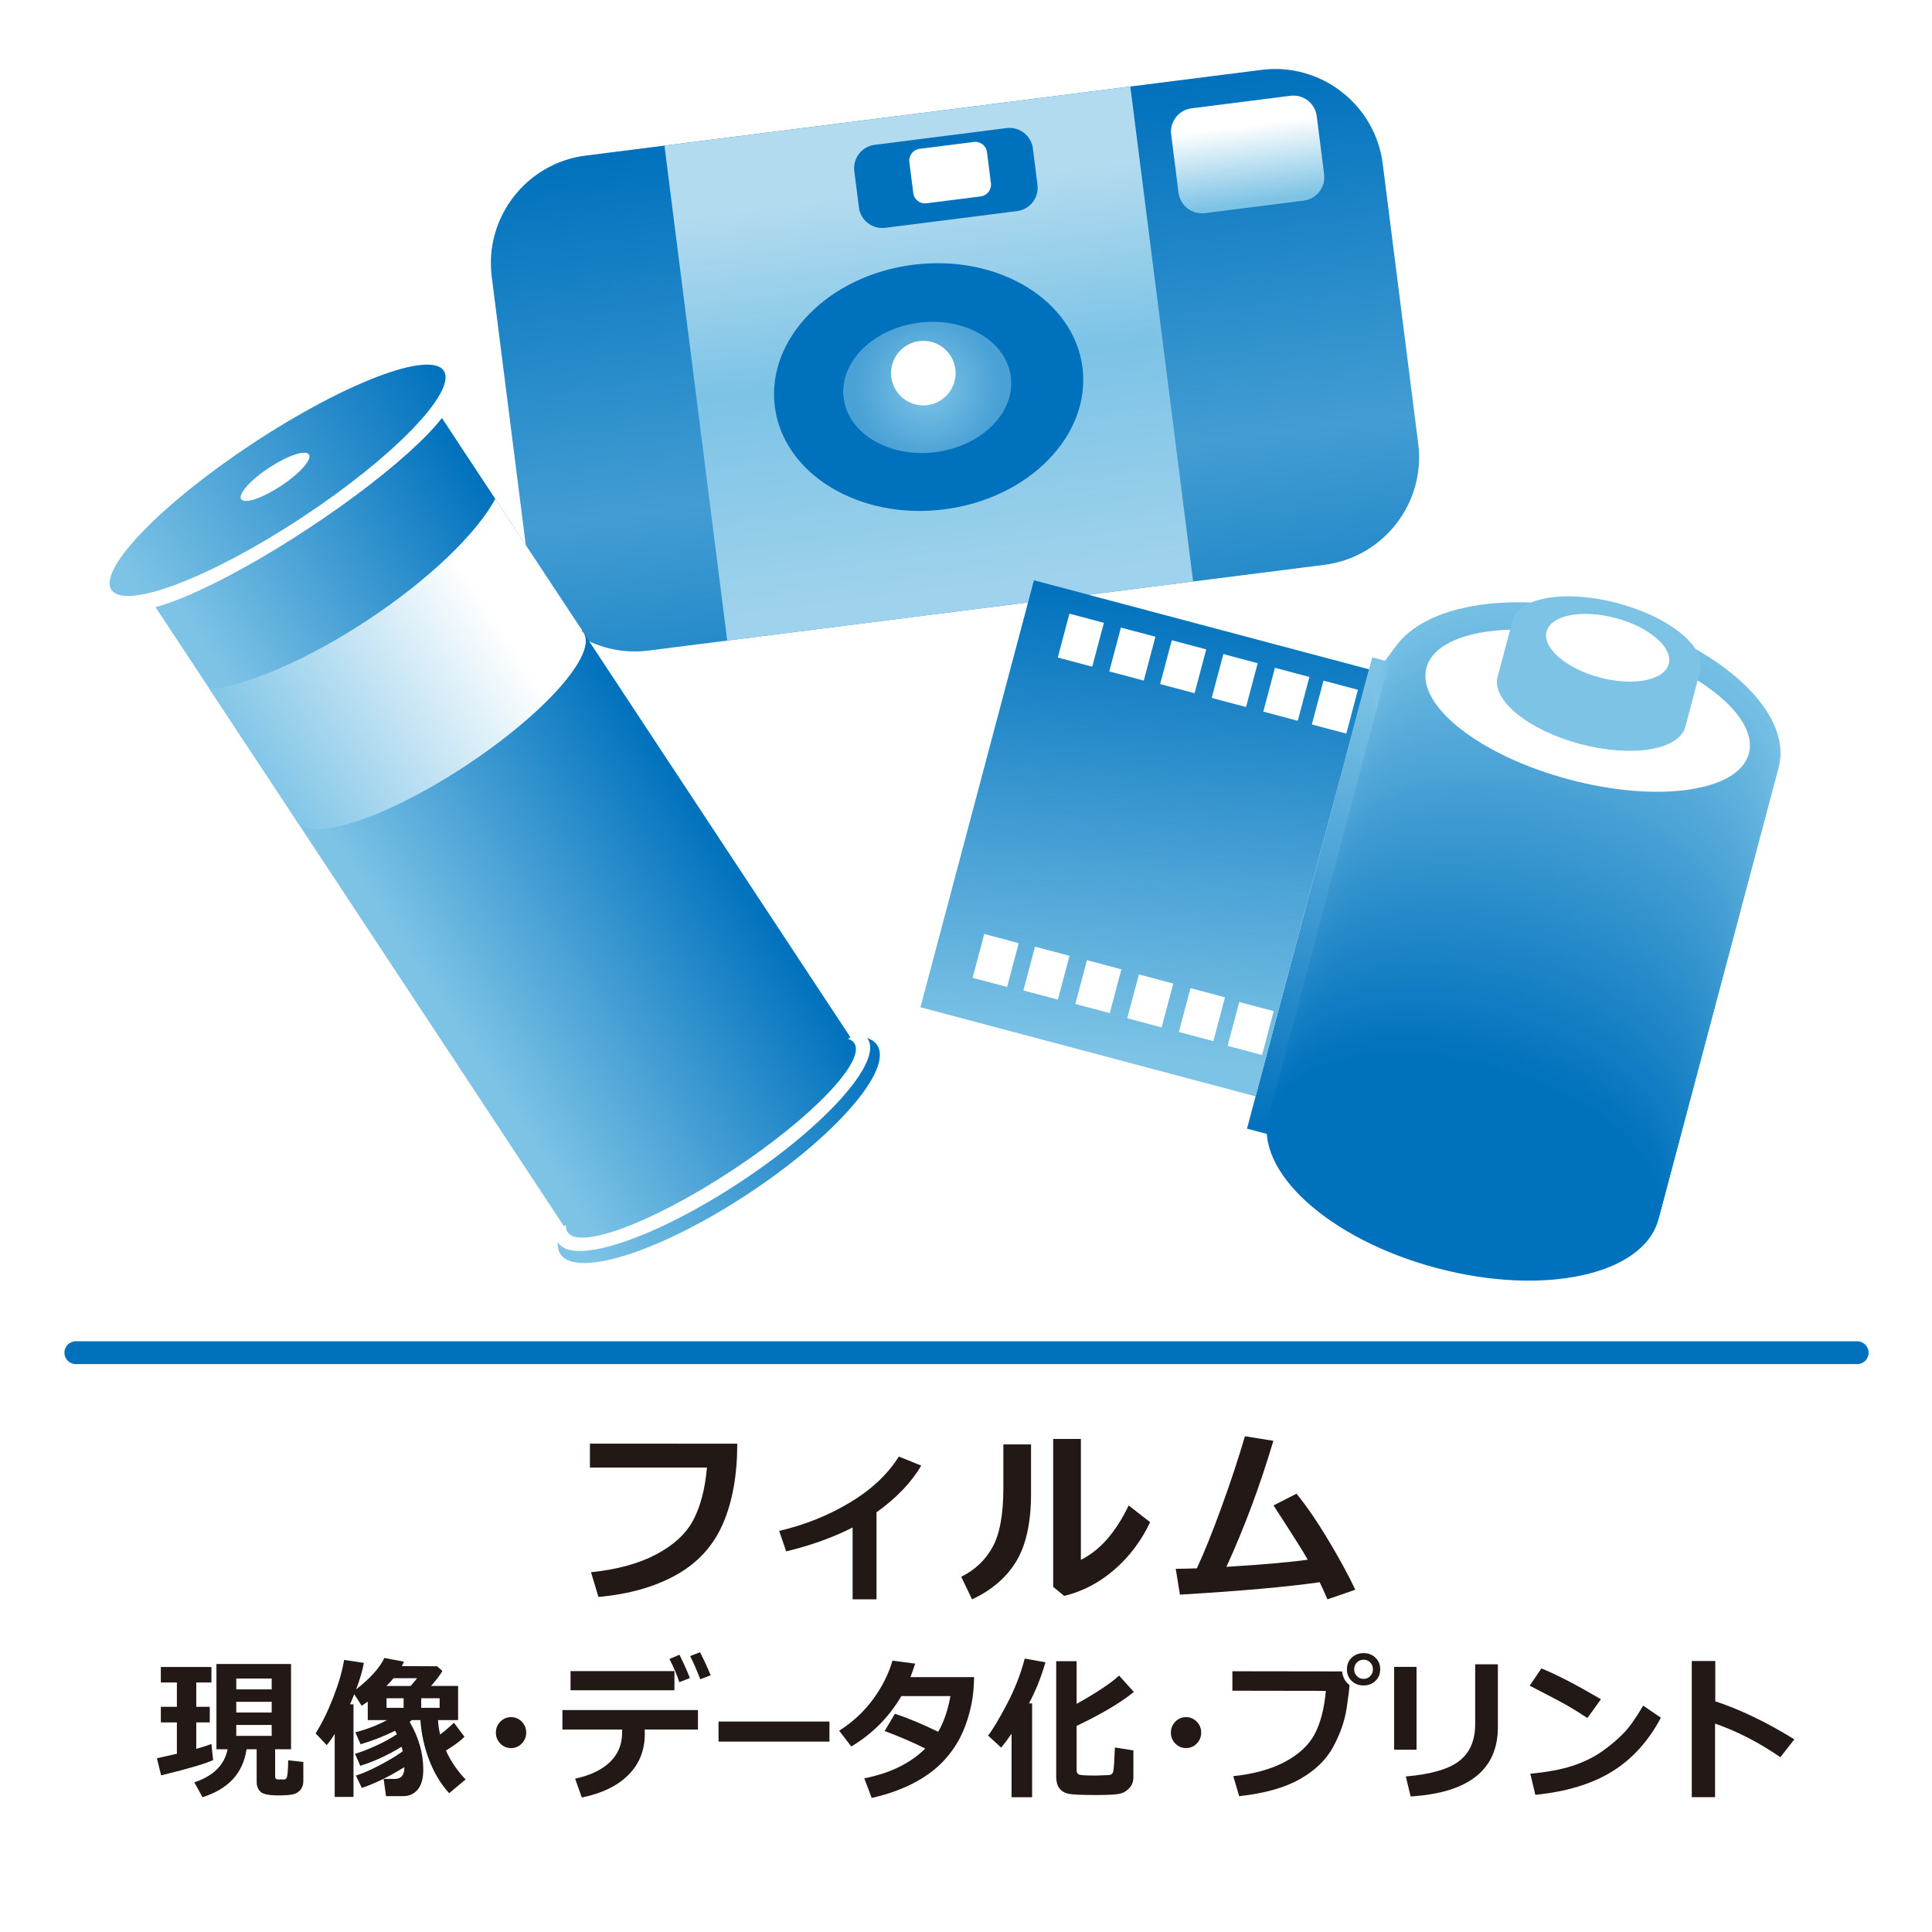 <?xml version="1.0" encoding="utf-8"?>
<!-- Generator: Adobe Illustrator 12.0.0, SVG Export Plug-In . SVG Version: 6.00 Build 51448)  -->
<!DOCTYPE svg PUBLIC "-//W3C//DTD SVG 1.1//EN" "http://www.w3.org/Graphics/SVG/1.1/DTD/svg11.dtd">
<svg  version="1.1" xmlns="http://www.w3.org/2000/svg" xmlns:xlink="http://www.w3.org/1999/xlink" width="300" height="300" viewBox="0 0 300 300"
	 overflow="visible" enable-background="new 0 0 300 300" xml:space="preserve">
<g id="レイヤー_2" display="none">
</g>
<g id="レイヤー_1">
	<rect fill="#FFFFFF" width="300" height="300"/>
	
		<line fill="none" stroke="#0071BD" stroke-width="3.544" stroke-linecap="round" x1="11.776" y1="210.047" x2="288.383" y2="210.047"/>
	<g>
		<path fill="#221815" d="M114.482,224.172c0,4.88-0.746,9.031-2.236,12.454s-3.905,6.064-7.241,7.925
			c-3.336,1.859-7.363,3-12.08,3.422l-1.151-3.84c4.027-0.412,7.393-1.33,10.096-2.754c2.704-1.424,4.622-3.188,5.753-5.292
			s1.851-4.839,2.157-8.205H91.602v-3.71H114.482z"/>
		<path fill="#221815" d="M136.104,248.347h-3.71v-11.159c-3.001,1.533-6.438,2.771-10.312,3.71l-1.093-3.179
			c3.988-0.93,7.658-2.404,11.009-4.422s5.875-4.394,7.572-7.126l3.48,1.409c-1.534,2.617-3.85,5.033-6.946,7.248V248.347z"/>
		<path fill="#221815" d="M160.1,231.736c0.02,4.506-0.723,8.037-2.229,10.592c-1.506,2.556-3.816,4.562-6.932,6.019l-1.683-3.509
			c2.1-1.025,3.716-2.548,4.847-4.566c1.131-2.018,1.697-5.088,1.697-9.211v-6.773h4.299V231.736z M178.595,236.367
			c-1.39,2.915-3.247,5.377-5.573,7.385c-2.324,2.009-4.916,3.363-7.773,4.063l-1.711-1.409v-22.967h4.301v18.768
			c2.943-1.448,5.416-4.262,7.42-8.442L178.595,236.367z"/>
		<path fill="#221815" d="M204.918,245.687c-5.092,0.729-12.326,1.371-21.702,1.927l-0.647-4.012c0.902,0,1.994-0.024,3.279-0.072
			c1.16-2.493,2.447-5.69,3.861-9.593c1.414-3.901,2.615-7.54,3.604-10.915l4.414,0.705c-2.051,6.912-4.482,13.437-7.291,19.572
			c5.609-0.345,9.818-0.714,12.627-1.107c-0.508-0.949-2.277-3.758-5.307-8.428l3.566-1.826c1.572,1.938,3.211,4.326,4.918,7.17
			c1.707,2.842,3.111,5.424,4.215,7.744l-4.33,1.495C205.723,247.397,205.32,246.511,204.918,245.687z"/>
		<path fill="#221815" d="M33.093,273.293c-0.957,0.5-3.648,1.297-8.072,2.391l-0.655-2.66l3.1-0.703v-4.863h-2.491v-2.426h2.491
			v-3.773h-2.491v-2.414h7.854v2.414h-2.354v3.773h2.101v2.426h-2.101v4.102c1.002-0.281,1.787-0.535,2.354-0.762L33.093,273.293z
			 M38.283,271.629c-0.536,3.695-2.817,6.176-6.844,7.441l-1.263-2.309c2.955-0.984,4.677-2.695,5.167-5.133h-1.734v-13.242h11.585
			v13.242h-2.469v4.23c0,0.305,0.149,0.457,0.448,0.457h0.918c0.138,0,0.256-0.049,0.356-0.146s0.174-0.43,0.224-0.996
			s0.075-1.178,0.075-1.834l2.354,0.258v3c0,0.492-0.134,0.916-0.402,1.271s-0.629,0.598-1.085,0.727
			c-0.455,0.129-1.253,0.193-2.394,0.193c-1.478,0-2.408-0.195-2.791-0.586s-0.574-0.895-0.574-1.512v-5.063H38.283z
			 M42.187,262.324v-1.688h-5.5v1.688H42.187z M36.687,265.922h5.5v-1.664h-5.5V265.922z M42.187,267.844h-5.5v1.699h5.5V267.844z"
			/>
		<path fill="#221815" d="M54.889,279.023h-2.917v-9.785c-0.36,0.602-0.773,1.184-1.24,1.746l-1.723-1.828
			c0.995-1.578,1.912-3.447,2.75-5.607c0.838-2.16,1.395-4.092,1.671-5.795l3.077,0.457c-0.229,1.227-0.632,2.598-1.206,4.113
			c2.189-1.711,3.651-3.336,4.387-4.875l3.031,0.574c-0.084,0.211-0.195,0.441-0.333,0.691l5.488,0.023l0.815,0.727
			c-0.26,0.508-0.846,1.285-1.757,2.332h4.202v5.297h-3.123c0.046,0.789,0.157,1.539,0.333,2.25c0.827-0.641,1.539-1.254,2.136-1.84
			l1.642,2.18c-0.528,0.563-1.485,1.277-2.871,2.145c0.72,1.617,1.734,3.113,3.043,4.488l-2.549,2.133
			c-1.294-1.422-2.324-3.125-3.089-5.109c-0.766-1.984-1.225-4.066-1.378-6.246h-1.332l-0.333,0.281
			c1.408,2.414,2.113,4.891,2.113,7.43c0,1.336-0.282,2.354-0.844,3.053s-1.345,1.049-2.348,1.049h-2.595l-0.368-2.672h1.711
			c1.026,0,1.527-0.613,1.504-1.84c-2.281,1.438-4.482,2.516-6.602,3.234l-0.919-1.922c0.934-0.273,2.146-0.799,3.634-1.576
			c1.489-0.777,2.7-1.506,3.635-2.186c-0.062-0.281-0.119-0.52-0.172-0.715c-2.098,1.289-4.237,2.277-6.418,2.965l-0.815-1.863
			c0.911-0.266,1.992-0.684,3.244-1.254s2.336-1.164,3.255-1.781c-0.107-0.227-0.199-0.41-0.275-0.551
			c-1.753,0.875-3.541,1.574-5.362,2.098l-0.815-1.852c1.715-0.438,3.356-1.07,4.926-1.898h-2.997v-2.871
			c-0.344,0.25-0.658,0.465-0.941,0.645l-1.159-1.793c-0.215,0.547-0.433,1.07-0.655,1.57h0.54V279.023z M61.101,260.59
			c-0.321,0.398-0.685,0.801-1.091,1.207h3.743c0.475-0.523,0.812-0.926,1.011-1.207H61.101z M62.674,265.195v-1.488h-2.652v1.488
			H62.674z M65.407,263.707v1.488h2.859v-1.488H65.407z"/>
		<path fill="#221815" d="M81.708,269.039c0,0.664-0.23,1.23-0.689,1.699c-0.459,0.469-1.014,0.703-1.665,0.703
			c-0.651,0-1.206-0.234-1.665-0.703S77,269.703,77,269.039s0.229-1.23,0.689-1.699s1.014-0.703,1.665-0.703
			c0.65,0,1.206,0.234,1.665,0.703C81.479,267.809,81.708,268.375,81.708,269.039z"/>
		<path fill="#221815" d="M108.378,268.559h-8.267l0.012,0.691c0,2.523-0.842,4.637-2.526,6.34s-4.103,2.879-7.257,3.527
			l-1.033-2.93c2.342-0.5,4.143-1.357,5.402-2.572c1.259-1.215,1.889-2.725,1.889-4.529v-0.527h-9.266v-3.023h21.047V268.559z
			 M104.727,262.465H88.594v-2.977h16.132V262.465z M107.126,260.566l-1.642,0.645c-0.298-0.984-0.808-2.184-1.527-3.598l1.55-0.668
			C106.127,258.188,106.667,259.395,107.126,260.566z M110.353,260.133l-1.607,0.621c-0.536-1.367-1.061-2.566-1.573-3.598
			l1.527-0.598C109.327,257.785,109.878,258.977,110.353,260.133z"/>
		<path fill="#221815" d="M128.797,270.438h-17.225v-3.117h17.225V270.438z"/>
		<path fill="#221815" d="M151.26,260.426c-0.031,1.383-0.131,2.574-0.299,3.574c-0.322,1.836-0.831,3.531-1.527,5.086
			s-1.659,2.994-2.888,4.318s-2.784,2.479-4.667,3.463s-4.057,1.758-6.522,2.32l-1.148-3.047c4.019-0.797,7.173-2.34,9.462-4.629
			c-1.845-0.93-3.946-1.836-6.304-2.719l1.596-2.684c2.036,0.68,4.275,1.613,6.717,2.801c0.873-1.492,1.508-3.34,1.906-5.543h-7.624
			c-1.914,3.266-4.505,5.875-7.773,7.828l-1.883-2.449c2.066-1.305,3.81-2.918,5.229-4.84s2.437-3.934,3.049-6.035l3.525,0.457
			c-0.322,0.969-0.567,1.668-0.735,2.098H151.26z"/>
		<path fill="#221815" d="M160.266,279.07h-3.192v-9.867c-0.437,0.656-0.972,1.379-1.607,2.168l-2.044-1.875
			c0.674-0.836,1.635-2.432,2.883-4.787c1.246-2.355,2.185-4.744,2.813-7.166l3.215,0.574c-0.65,2.297-1.504,4.426-2.561,6.387
			h0.494V279.07z M175.996,275.953c0,0.703-0.225,1.285-0.672,1.746s-0.98,0.748-1.596,0.861c-0.617,0.113-1.789,0.17-3.52,0.17
			c-2.242,0-3.672-0.064-4.289-0.193c-0.615-0.129-1.088-0.414-1.418-0.855c-0.328-0.441-0.494-1.033-0.494-1.775v-17.953h3.17
			v6.621c3.154-1.766,5.351-3.23,6.591-4.395l2.296,2.543c-2.066,1.68-5.029,3.438-8.887,5.273v6.879
			c0,0.367,0.138,0.598,0.414,0.691c0.275,0.094,1.147,0.141,2.617,0.141c0.138,0,0.773-0.023,1.906-0.07
			c0.413-0.016,0.664-0.203,0.752-0.563s0.174-1.602,0.258-3.727l2.871,0.457V275.953z"/>
		<path fill="#221815" d="M186.521,269.039c0,0.664-0.229,1.23-0.689,1.699c-0.459,0.469-1.014,0.703-1.664,0.703
			s-1.205-0.234-1.665-0.703s-0.688-1.035-0.688-1.699s0.229-1.23,0.688-1.699s1.015-0.703,1.665-0.703s1.205,0.234,1.664,0.703
			C186.292,267.809,186.521,268.375,186.521,269.039z"/>
		<path fill="#221815" d="M209.541,261.645v0.023c0,0.453-0.146,1.65-0.438,3.592s-0.979,3.924-2.061,5.947
			c-1.084,2.023-2.813,3.707-5.189,5.051s-5.521,2.227-9.434,2.648l-0.918-3.105c3.215-0.336,5.901-1.084,8.061-2.244
			c2.158-1.16,3.689-2.598,4.592-4.313c0.904-1.715,1.479-3.943,1.723-6.686l-14.514-0.023v-3.023l17.029,0.023
			C208.521,260.473,208.904,261.176,209.541,261.645z M214.316,259.207c0,0.727-0.244,1.326-0.734,1.799s-1.105,0.709-1.849,0.709
			s-1.358-0.236-1.849-0.709s-0.734-1.072-0.734-1.799s0.244-1.326,0.734-1.799s1.105-0.709,1.849-0.709s1.358,0.236,1.849,0.709
			S214.316,258.48,214.316,259.207z M212.772,258.152c-0.28-0.289-0.626-0.434-1.039-0.434s-0.761,0.145-1.04,0.434
			s-0.418,0.641-0.418,1.055s0.139,0.766,0.418,1.055s0.627,0.434,1.04,0.434s0.759-0.145,1.039-0.434
			c0.279-0.289,0.419-0.641,0.419-1.055S213.052,258.441,212.772,258.152z"/>
		<path fill="#221815" d="M219.961,271.699h-3.479v-12.867h3.479V271.699z M232.592,268.172c0,6.625-4.518,10.219-13.549,10.781
			l-0.747-3.105c3.919-0.336,6.694-1.145,8.325-2.426c1.629-1.281,2.445-3.184,2.445-5.707v-9.281h3.525V268.172z"/>
		<path fill="#221815" d="M248.592,263.863l-2.102,2.906c-1.133-0.742-2.139-1.367-3.015-1.875s-2.856-1.555-5.942-3.141
			l1.814-2.684C241.752,260.047,244.832,261.645,248.592,263.863z M257.902,266.723c-1.943,3.664-4.48,6.457-7.611,8.379
			s-7.093,3.121-11.885,3.598l-0.781-3.281c2.619-0.242,4.801-0.648,6.545-1.219c1.746-0.57,3.275-1.318,4.588-2.244
			s2.43-1.867,3.353-2.824s1.935-2.385,3.037-4.283L257.902,266.723z"/>
		<path fill="#221815" d="M278.623,270.086l-2.17,2.777c-3.262-2.258-6.641-4-10.139-5.227v11.426h-3.617v-21.141h3.651v6.258
			C270.223,265.453,274.313,267.422,278.623,270.086z"/>
	</g>
	<g>
		<g>
			
				<linearGradient id="XMLID_12_" gradientUnits="userSpaceOnUse" x1="127.028" y1="89.326" x2="127.028" y2="11.847" gradientTransform="matrix(0.992 -0.126 0.126 0.992 15.903 21.739)">
				<stop  offset="0.006" style="stop-color:#278BCA"/>
				<stop  offset="0.275" style="stop-color:#439DD3"/>
				<stop  offset="1" style="stop-color:#0071BD"/>
			</linearGradient>
			<path fill="url(#XMLID_12_)" d="M220.224,68.918c1.163,9.17-5.389,17.625-14.56,18.788l-105.003,13.319
				c-9.17,1.163-17.625-5.388-18.788-14.559l-5.52-43.514c-1.163-9.17,5.388-17.625,14.559-18.788l105.004-13.318
				c9.171-1.163,17.625,5.388,18.788,14.559L220.224,68.918z"/>
		</g>
		
			<linearGradient id="XMLID_13_" gradientUnits="userSpaceOnUse" x1="122.243" y1="89.159" x2="122.243" y2="11.684" gradientTransform="matrix(0.992 -0.126 0.126 0.992 16.595 21.819)">
			<stop  offset="0.045" style="stop-color:#9FD2EC"/>
			<stop  offset="0.489" style="stop-color:#7CC3E6"/>
			<stop  offset="0.854" style="stop-color:#B3DBEF"/>
		</linearGradient>
		<polygon fill="url(#XMLID_13_)" points="185.267,90.293 112.924,99.47 103.174,22.61 175.516,13.435 		"/>
		<g>
			
				<ellipse transform="matrix(0.992 -0.126 0.126 0.992 -6.42 18.623)" fill="#0071BD" cx="144.196" cy="60.13" rx="24.081" ry="19.143"/>
		</g>
		<g>
			
				<radialGradient id="XMLID_14_" cx="122.222" cy="54.231" r="11.703" gradientTransform="matrix(0.992 -0.126 0.126 0.992 15.903 21.739)" gradientUnits="userSpaceOnUse">
				<stop  offset="0.062" style="stop-color:#7CC3E6"/>
				<stop  offset="0.961" style="stop-color:#49A1D5"/>
			</radialGradient>
			<path fill="url(#XMLID_14_)" d="M156.962,58.512c0.706,5.552-4.536,10.79-11.706,11.697c-7.171,0.91-13.555-2.854-14.259-8.406
				c-0.705-5.551,4.538-10.788,11.709-11.698C149.876,49.195,156.261,52.958,156.962,58.512z"/>
		</g>
		<g>
			<circle fill="#FFFFFF" cx="143.371" cy="57.938" r="5.013"/>
		</g>
		<g>
			
				<linearGradient id="XMLID_15_" gradientUnits="userSpaceOnUse" x1="176.131" y1="32.813" x2="176.131" y2="16.407" gradientTransform="matrix(0.992 -0.126 0.126 0.992 15.903 21.739)">
				<stop  offset="0.039" style="stop-color:#7CC3E6"/>
				<stop  offset="0.775" style="stop-color:#FFFFFF"/>
			</linearGradient>
			<path fill="url(#XMLID_15_)" d="M205.608,27.073c0.253,1.989-1.169,3.823-3.158,4.075l-15.37,1.95
				c-1.989,0.252-3.823-1.169-4.076-3.158l-1.146-9.042c-0.253-1.989,1.169-3.823,3.158-4.076l15.369-1.95
				c1.989-0.252,3.823,1.168,4.076,3.158L205.608,27.073z"/>
		</g>
		<g>
			<path fill="#0071BD" d="M161.101,28.7c0.252,1.989-1.169,3.823-3.158,4.076l-20.495,2.6c-1.989,0.252-3.823-1.168-4.076-3.158
				l-0.717-5.652c-0.252-1.989,1.168-3.823,3.158-4.076l20.494-2.601c1.989-0.252,3.824,1.168,4.076,3.158L161.101,28.7z"/>
		</g>
		<g>
			<path fill="#FFFFFF" d="M153.871,28.457c0.126,0.995-0.584,1.912-1.579,2.038l-8.438,1.071c-0.995,0.126-1.912-0.584-2.038-1.579
				l-0.614-4.838c-0.126-0.995,0.584-1.912,1.579-2.038l8.439-1.07c0.995-0.126,1.912,0.584,2.038,1.579L153.871,28.457z"/>
		</g>
	</g>
	<g>
		
			<linearGradient id="XMLID_16_" gradientUnits="userSpaceOnUse" x1="202.158" y1="93.314" x2="202.158" y2="169.042" gradientTransform="matrix(0.967 0.257 -0.257 0.967 44.287 -39.36)">
			<stop  offset="0.062" style="stop-color:#7CC3E6"/>
			<stop  offset="1" style="stop-color:#0071BD"/>
		</linearGradient>
		<polygon fill="url(#XMLID_16_)" points="198.861,176.648 193.633,175.257 213.084,102.068 218.317,103.458 		"/>
		<g>
			<path fill="#7CC3E6" d="M274.176,121.666c-2.292,8.629-17.703,12.025-34.433,7.578c-16.714-4.442-28.403-15.041-26.111-23.67
				c2.292-8.625,17.699-12.011,34.414-7.569C264.775,102.45,276.467,113.037,274.176,121.666z"/>
			<path fill="#7BC2E6" d="M214.083,104.966c2.292-8.625,17.699-12.011,34.414-7.569c16.729,4.446,28.421,15.033,26.13,23.662
				c-2.292,8.629-17.703,12.025-34.433,7.578C223.48,124.194,211.791,113.596,214.083,104.966z"/>
			<path fill="#7AC1E5" d="M214.535,104.359c2.292-8.625,17.699-12.011,34.414-7.569c16.729,4.446,28.421,15.033,26.13,23.662
				c-2.292,8.629-17.703,12.025-34.433,7.578C223.933,123.587,212.243,112.989,214.535,104.359z"/>
			<path fill="#78C1E5" d="M214.987,103.753c2.293-8.625,17.7-12.011,34.415-7.569c16.729,4.446,28.421,15.033,26.13,23.662
				c-2.292,8.629-17.703,12.025-34.434,7.578C224.386,122.981,212.695,112.383,214.987,103.753z"/>
			<path fill="#77C0E4" d="M215.439,103.146c2.292-8.625,17.699-12.011,34.414-7.569c16.729,4.446,28.421,15.033,26.13,23.662
				c-2.292,8.629-17.703,12.025-34.433,7.578C224.837,122.375,213.147,111.776,215.439,103.146z"/>
			<path fill="#76BFE4" d="M215.649,103.042c2.292-8.625,17.699-12.011,34.414-7.569c16.729,4.446,28.421,15.033,26.13,23.662
				c-2.292,8.629-17.703,12.025-34.433,7.578C225.047,122.27,213.357,111.672,215.649,103.042z"/>
			<path fill="#75BEE4" d="M215.455,103.773c2.292-8.625,17.699-12.011,34.414-7.569c16.729,4.446,28.421,15.033,26.13,23.662
				c-2.292,8.629-17.703,12.025-34.433,7.578C224.853,123.001,213.163,112.403,215.455,103.773z"/>
			<path fill="#73BDE3" d="M215.261,104.504c2.292-8.625,17.7-12.011,34.414-7.569c16.729,4.446,28.422,15.033,26.13,23.662
				c-2.292,8.629-17.703,12.024-34.433,7.578C224.658,123.732,212.969,113.134,215.261,104.504z"/>
			<path fill="#72BDE3" d="M215.066,105.236c2.293-8.625,17.7-12.011,34.414-7.569c16.729,4.446,28.422,15.033,26.13,23.662
				c-2.291,8.629-17.703,12.024-34.433,7.578C224.465,124.464,212.774,113.865,215.066,105.236z"/>
			<path fill="#71BCE2" d="M214.871,105.967c2.293-8.625,17.7-12.011,34.415-7.569c16.729,4.446,28.421,15.033,26.13,23.662
				c-2.292,8.629-17.703,12.024-34.434,7.578C224.27,125.195,212.579,114.596,214.871,105.967z"/>
			<path fill="#70BBE2" d="M214.677,106.698c2.293-8.625,17.7-12.011,34.415-7.569c16.729,4.446,28.421,15.033,26.13,23.662
				c-2.292,8.629-17.703,12.024-34.434,7.578C224.075,125.927,212.385,115.328,214.677,106.698z"/>
			<path fill="#6EBAE2" d="M214.482,107.429c2.292-8.625,17.7-12.011,34.414-7.569c16.729,4.446,28.422,15.033,26.13,23.662
				c-2.292,8.629-17.703,12.024-34.433,7.578C223.88,126.658,212.19,116.059,214.482,107.429z"/>
			<path fill="#6DB9E1" d="M214.288,108.16c2.292-8.625,17.7-12.011,34.414-7.569c16.729,4.446,28.422,15.033,26.13,23.662
				c-2.292,8.629-17.703,12.024-34.433,7.578C223.686,127.389,211.996,116.79,214.288,108.16z"/>
			<path fill="#6CB8E1" d="M214.094,108.892c2.292-8.625,17.7-12.011,34.414-7.569c16.729,4.446,28.422,15.033,26.13,23.662
				c-2.292,8.629-17.703,12.024-34.433,7.578C223.491,128.12,211.802,117.521,214.094,108.892z"/>
			<path fill="#6BB8E0" d="M213.899,109.623c2.293-8.625,17.7-12.011,34.414-7.569c16.729,4.446,28.422,15.033,26.13,23.662
				c-2.291,8.629-17.703,12.024-34.433,7.578C223.298,128.851,211.607,118.252,213.899,109.623z"/>
			<path fill="#6AB7E0" d="M213.705,110.354c2.293-8.625,17.7-12.011,34.415-7.569c16.729,4.446,28.421,15.033,26.13,23.662
				c-2.292,8.629-17.703,12.024-34.434,7.578C223.104,129.583,211.413,118.983,213.705,110.354z"/>
			<path fill="#68B6E0" d="M213.51,111.085c2.293-8.625,17.701-12.011,34.415-7.569c16.729,4.446,28.423,15.033,26.13,23.662
				c-2.291,8.629-17.703,12.024-34.434,7.578C222.908,130.313,211.218,119.714,213.51,111.085z"/>
			<path fill="#67B5DF" d="M213.315,111.816c2.293-8.625,17.701-12.011,34.415-7.569c16.729,4.446,28.422,15.033,26.13,23.662
				c-2.292,8.629-17.703,12.024-34.433,7.578C222.714,131.044,211.024,120.445,213.315,111.816z"/>
			<path fill="#66B4DF" d="M213.121,112.547c2.293-8.626,17.701-12.011,34.415-7.569c16.729,4.446,28.422,15.033,26.13,23.661
				c-2.292,8.629-17.703,12.025-34.433,7.578C222.52,131.776,210.83,121.177,213.121,112.547z"/>
			<path fill="#65B4DE" d="M212.928,113.278c2.293-8.626,17.7-12.011,34.414-7.569c16.729,4.446,28.422,15.033,26.13,23.661
				c-2.291,8.63-17.703,12.025-34.433,7.578C222.326,132.507,210.636,121.908,212.928,113.278z"/>
			<path fill="#63B3DE" d="M212.732,114.01c2.293-8.626,17.701-12.011,34.414-7.569c16.729,4.446,28.423,15.033,26.131,23.661
				c-2.292,8.629-17.703,12.024-34.434,7.578C222.131,133.238,210.44,122.639,212.732,114.01z"/>
			<path fill="#62B2DD" d="M212.538,114.741c2.293-8.626,17.701-12.011,34.415-7.569c16.729,4.446,28.422,15.033,26.13,23.661
				c-2.292,8.629-17.703,12.024-34.434,7.578C221.937,133.97,210.246,123.37,212.538,114.741z"/>
			<path fill="#61B1DD" d="M212.344,115.472c2.293-8.626,17.701-12.011,34.415-7.569c16.729,4.446,28.422,15.033,26.13,23.661
				c-2.292,8.629-17.703,12.024-34.434,7.578C221.742,134.701,210.052,124.101,212.344,115.472z"/>
			<path fill="#60B0DD" d="M212.149,116.203c2.293-8.626,17.701-12.011,34.415-7.569c16.729,4.446,28.422,15.033,26.13,23.661
				c-2.292,8.629-17.703,12.024-34.434,7.578C221.548,135.432,209.857,124.832,212.149,116.203z"/>
			<path fill="#5FB0DC" d="M211.955,116.935c2.294-8.626,17.701-12.011,34.415-7.569c16.729,4.446,28.422,15.033,26.13,23.661
				c-2.291,8.629-17.703,12.024-34.433,7.578C221.354,136.163,209.664,125.563,211.955,116.935z"/>
			<path fill="#5DAFDC" d="M211.761,117.666c2.294-8.626,17.702-12.011,34.415-7.569c16.729,4.446,28.423,15.033,26.13,23.661
				c-2.291,8.629-17.703,12.024-34.433,7.578C221.16,136.894,209.47,126.294,211.761,117.666z"/>
			<path fill="#5CAEDB" d="M211.566,118.397c2.293-8.626,17.701-12.011,34.414-7.569c16.729,4.446,28.423,15.033,26.131,23.661
				c-2.292,8.629-17.703,12.024-34.434,7.578C220.965,137.625,209.274,127.025,211.566,118.397z"/>
			<path fill="#5BADDB" d="M211.372,119.128c2.293-8.626,17.701-12.012,34.415-7.569c16.729,4.446,28.422,15.032,26.13,23.661
				c-2.292,8.629-17.703,12.024-34.434,7.578C220.771,138.356,209.08,127.757,211.372,119.128z"/>
			<path fill="#5AACDB" d="M211.178,119.86c2.293-8.626,17.701-12.012,34.415-7.569c16.729,4.446,28.422,15.032,26.13,23.661
				c-2.292,8.629-17.703,12.024-34.434,7.578C220.576,139.088,208.886,128.488,211.178,119.86z"/>
			<path fill="#58ABDA" d="M210.982,120.591c2.293-8.626,17.702-12.012,34.415-7.569c16.729,4.446,28.423,15.032,26.13,23.661
				c-2.292,8.629-17.703,12.024-34.434,7.578C220.381,139.819,208.69,129.219,210.982,120.591z"/>
			<path fill="#57ABDA" d="M210.788,121.322c2.294-8.626,17.702-12.012,34.415-7.569c16.729,4.446,28.423,15.032,26.13,23.661
				c-2.291,8.629-17.703,12.024-34.434,7.578C220.188,140.55,208.496,129.95,210.788,121.322z"/>
			<path fill="#56AAD9" d="M210.594,122.053c2.294-8.626,17.702-12.012,34.415-7.569c16.729,4.446,28.423,15.032,26.131,23.661
				c-2.292,8.629-17.703,12.024-34.434,7.578C219.993,141.282,208.303,130.682,210.594,122.053z"/>
			<path fill="#55A9D9" d="M210.399,122.784c2.294-8.626,17.702-12.012,34.415-7.569c16.729,4.446,28.423,15.032,26.131,23.661
				c-2.292,8.629-17.703,12.024-34.434,7.578C219.799,142.013,208.108,131.412,210.399,122.784z"/>
			<path fill="#53A8D9" d="M210.205,123.516c2.293-8.626,17.702-12.012,34.415-7.569c16.729,4.446,28.423,15.032,26.13,23.661
				c-2.292,8.629-17.703,12.024-34.434,7.578C219.604,142.744,207.913,132.144,210.205,123.516z"/>
			<path fill="#52A7D8" d="M210.011,124.247c2.293-8.626,17.702-12.012,34.415-7.569c16.729,4.446,28.423,15.032,26.13,23.661
				c-2.292,8.629-17.703,12.024-34.434,7.578C219.409,143.475,207.719,132.875,210.011,124.247z"/>
			<path fill="#51A7D8" d="M209.816,124.978c2.294-8.626,17.702-12.012,34.415-7.569c16.729,4.446,28.423,15.032,26.13,23.661
				c-2.291,8.629-17.703,12.025-34.434,7.578C219.216,144.206,207.524,133.605,209.816,124.978z"/>
			<path fill="#50A6D7" d="M209.622,125.709c2.294-8.626,17.702-12.012,34.415-7.569c16.729,4.446,28.423,15.032,26.13,23.661
				c-2.291,8.629-17.703,12.024-34.434,7.578C219.021,144.938,207.33,134.337,209.622,125.709z"/>
			<path fill="#4FA5D7" d="M209.427,126.44c2.294-8.626,17.702-12.012,34.415-7.569c16.729,4.446,28.423,15.032,26.131,23.661
				c-2.292,8.629-17.703,12.024-34.435,7.578C218.826,145.668,207.135,135.068,209.427,126.44z"/>
			<path fill="#4DA4D7" d="M209.232,127.171c2.294-8.626,17.703-12.012,34.415-7.569c16.729,4.446,28.424,15.032,26.131,23.661
				c-2.292,8.629-17.703,12.024-34.434,7.578C218.632,146.4,206.941,135.799,209.232,127.171z"/>
			<path fill="#4CA3D6" d="M209.038,127.903c2.294-8.626,17.703-12.012,34.416-7.569c16.729,4.446,28.423,15.032,26.13,23.661
				c-2.292,8.628-17.703,12.023-34.434,7.578C218.438,147.131,206.747,136.531,209.038,127.903z"/>
			<path fill="#4BA3D6" d="M208.845,128.634c2.294-8.626,17.702-12.012,34.415-7.569c16.729,4.446,28.423,15.032,26.13,23.661
				c-2.291,8.628-17.703,12.024-34.434,7.579C218.244,147.863,206.553,137.262,208.845,128.634z"/>
			<path fill="#4AA2D5" d="M208.649,129.365c2.294-8.626,17.702-12.012,34.415-7.569c16.729,4.446,28.423,15.032,26.13,23.661
				c-2.291,8.628-17.703,12.023-34.434,7.578C218.049,148.594,206.357,137.993,208.649,129.365z"/>
			<path fill="#48A1D5" d="M208.455,130.096c2.294-8.626,17.703-12.012,34.415-7.569c16.729,4.446,28.424,15.032,26.13,23.661
				c-2.291,8.628-17.703,12.023-34.434,7.578C217.854,149.325,206.163,138.724,208.455,130.096z"/>
			<path fill="#47A0D5" d="M208.261,130.827c2.294-8.626,17.703-12.012,34.415-7.569c16.729,4.446,28.424,15.032,26.131,23.661
				c-2.292,8.628-17.703,12.024-34.435,7.579C217.66,150.056,205.969,139.455,208.261,130.827z"/>
			<path fill="#469FD4" d="M208.066,131.559c2.294-8.626,17.703-12.012,34.415-7.569c16.729,4.446,28.424,15.032,26.131,23.661
				c-2.292,8.627-17.703,12.023-34.434,7.578C217.466,150.788,205.775,140.187,208.066,131.559z"/>
			<path fill="#459ED4" d="M207.872,132.29c2.294-8.626,17.703-12.012,34.416-7.569c16.729,4.446,28.423,15.032,26.13,23.661
				c-2.292,8.628-17.703,12.023-34.434,7.578C217.271,151.519,205.581,140.917,207.872,132.29z"/>
			<path fill="#449ED3" d="M207.677,133.021c2.295-8.626,17.703-12.012,34.416-7.569c16.729,4.446,28.423,15.032,26.13,23.661
				c-2.291,8.628-17.703,12.024-34.434,7.579C217.077,152.25,205.386,141.648,207.677,133.021z"/>
			<path fill="#429DD3" d="M207.483,133.752c2.294-8.626,17.703-12.012,34.415-7.569c16.729,4.446,28.424,15.032,26.13,23.661
				c-2.291,8.627-17.703,12.023-34.434,7.578C216.883,152.98,205.191,142.379,207.483,133.752z"/>
			<path fill="#419CD3" d="M207.288,134.483c2.294-8.626,17.703-12.012,34.415-7.569c16.729,4.446,28.424,15.032,26.131,23.661
				c-2.292,8.628-17.703,12.023-34.435,7.578C216.688,153.712,204.996,143.11,207.288,134.483z"/>
			<path fill="#409BD2" d="M207.094,135.214c2.294-8.626,17.703-12.012,34.415-7.569c16.729,4.446,28.424,15.032,26.131,23.661
				c-2.292,8.628-17.703,12.023-34.435,7.578C216.493,154.443,204.802,143.842,207.094,135.214z"/>
			<path fill="#3F9AD2" d="M206.899,135.945c2.294-8.626,17.703-12.012,34.415-7.569c16.729,4.446,28.424,15.032,26.131,23.661
				c-2.292,8.628-17.703,12.023-34.435,7.578C216.299,155.175,204.607,144.573,206.899,135.945z"/>
			<path fill="#3D9AD1" d="M206.705,136.677c2.295-8.626,17.704-12.012,34.416-7.569c16.729,4.446,28.424,15.032,26.13,23.66
				c-2.291,8.628-17.703,12.023-34.434,7.578C216.105,155.905,204.414,145.304,206.705,136.677z"/>
			<path fill="#3C99D1" d="M206.511,137.408c2.295-8.627,17.704-12.012,34.416-7.569c16.729,4.446,28.424,15.032,26.13,23.661
				c-2.291,8.628-17.703,12.023-34.434,7.578C215.911,156.637,204.22,146.035,206.511,137.408z"/>
			<path fill="#3B98D0" d="M206.316,138.139c2.295-8.627,17.704-12.012,34.416-7.569c16.729,4.446,28.424,15.032,26.13,23.661
				c-2.291,8.628-17.703,12.023-34.434,7.578C215.717,157.368,204.025,146.766,206.316,138.139z"/>
			<path fill="#3A97D0" d="M206.121,138.87c2.295-8.627,17.704-12.012,34.416-7.569c16.729,4.446,28.424,15.032,26.131,23.66
				c-2.292,8.628-17.703,12.023-34.435,7.578C215.521,158.099,203.83,147.498,206.121,138.87z"/>
			<path fill="#3896D0" d="M205.928,139.601c2.294-8.627,17.704-12.012,34.415-7.569c16.729,4.446,28.425,15.032,26.131,23.661
				c-2.292,8.628-17.703,12.023-34.435,7.578C215.327,158.83,203.636,148.229,205.928,139.601z"/>
			<path fill="#3796CF" d="M205.733,140.333c2.295-8.627,17.704-12.012,34.415-7.569c16.729,4.446,28.425,15.032,26.131,23.661
				c-2.291,8.628-17.703,12.023-34.435,7.578C215.134,159.562,203.441,148.96,205.733,140.333z"/>
			<path fill="#3695CF" d="M205.539,141.063c2.295-8.627,17.704-12.012,34.416-7.569c16.729,4.446,28.424,15.032,26.13,23.661
				c-2.291,8.628-17.703,12.023-34.435,7.578C214.939,160.293,203.247,149.691,205.539,141.063z"/>
			<path fill="#3594CE" d="M205.344,141.794c2.295-8.627,17.704-12.012,34.416-7.569c16.729,4.446,28.424,15.032,26.13,23.661
				c-2.291,8.628-17.703,12.023-34.434,7.578C214.744,161.023,203.053,150.422,205.344,141.794z"/>
			<path fill="#3493CE" d="M205.149,142.526c2.295-8.627,17.704-12.012,34.416-7.569c16.729,4.446,28.424,15.032,26.131,23.661
				c-2.292,8.628-17.703,12.023-34.435,7.578C214.55,161.755,202.858,151.153,205.149,142.526z"/>
			<path fill="#3292CE" d="M204.955,143.257c2.295-8.627,17.705-12.012,34.416-7.569c16.729,4.446,28.425,15.032,26.131,23.661
				c-2.292,8.628-17.703,12.023-34.435,7.578C214.355,162.486,202.664,151.885,204.955,143.257z"/>
			<path fill="#3191CD" d="M204.761,143.988c2.295-8.627,17.705-12.012,34.416-7.569c16.729,4.446,28.425,15.031,26.131,23.66
				c-2.292,8.628-17.703,12.023-34.435,7.578C214.161,163.217,202.47,152.615,204.761,143.988z"/>
			<path fill="#3091CD" d="M204.566,144.719c2.295-8.627,17.704-12.012,34.415-7.569c16.729,4.446,28.425,15.032,26.131,23.661
				c-2.291,8.628-17.703,12.023-34.435,7.578C213.967,163.948,202.274,153.347,204.566,144.719z"/>
			<path fill="#2F90CC" d="M204.372,145.45c2.295-8.627,17.704-12.012,34.416-7.569c16.729,4.446,28.424,15.032,26.13,23.661
				c-2.291,8.628-17.703,12.023-34.435,7.578C213.772,164.68,202.08,154.078,204.372,145.45z"/>
			<path fill="#2D8FCC" d="M204.178,146.182c2.295-8.627,17.705-12.012,34.416-7.569c16.729,4.446,28.425,15.032,26.13,23.661
				c-2.291,8.627-17.703,12.022-34.434,7.578C213.578,165.411,201.887,154.809,204.178,146.182z"/>
			<path fill="#2C8ECC" d="M203.982,146.913c2.295-8.627,17.705-12.012,34.416-7.569c16.729,4.446,28.425,15.031,26.131,23.66
				c-2.292,8.627-17.703,12.022-34.435,7.578C213.383,166.142,201.691,155.539,203.982,146.913z"/>
			<path fill="#2B8DCB" d="M203.788,147.644c2.295-8.627,17.705-12.012,34.416-7.569c16.729,4.446,28.425,15.032,26.131,23.661
				c-2.292,8.627-17.703,12.022-34.435,7.578C213.188,166.873,201.497,156.271,203.788,147.644z"/>
			<path fill="#2A8DCB" d="M203.594,148.375c2.296-8.627,17.705-12.012,34.416-7.569c16.729,4.446,28.425,15.032,26.131,23.661
				c-2.291,8.627-17.703,12.022-34.435,7.578C212.995,167.604,201.303,157.002,203.594,148.375z"/>
			<path fill="#298CCA" d="M203.399,149.107c2.296-8.627,17.705-12.012,34.416-7.57c16.729,4.446,28.425,15.032,26.131,23.66
				c-2.291,8.628-17.703,12.023-34.435,7.578C212.801,168.336,201.108,157.733,203.399,149.107z"/>
			<path fill="#278BCA" d="M203.206,149.838c2.295-8.627,17.705-12.012,34.416-7.57c16.729,4.446,28.425,15.031,26.13,23.659
				c-2.291,8.628-17.703,12.023-34.435,7.578C212.606,169.066,200.914,158.464,203.206,149.838z"/>
			<path fill="#268ACA" d="M203.012,150.569c2.295-8.627,17.705-12.012,34.416-7.57c16.729,4.446,28.425,15.032,26.13,23.66
				c-2.291,8.628-17.703,12.023-34.435,7.578C212.412,169.798,200.72,159.195,203.012,150.569z"/>
			<path fill="#2589C9" d="M202.816,151.301c2.295-8.627,17.705-12.012,34.416-7.57c16.729,4.446,28.425,15.032,26.131,23.66
				c-2.292,8.628-17.703,12.023-34.435,7.578C212.217,170.529,200.525,159.927,202.816,151.301z"/>
			<path fill="#2489C9" d="M202.622,152.032c2.296-8.628,17.705-12.013,34.416-7.57c16.729,4.446,28.425,15.032,26.131,23.66
				c-2.291,8.628-17.703,12.023-34.435,7.578C212.023,171.261,200.331,160.658,202.622,152.032z"/>
			<path fill="#2288C8" d="M202.428,152.763c2.296-8.627,17.706-12.012,34.416-7.569c16.729,4.447,28.426,15.031,26.131,23.659
				c-2.291,8.628-17.703,12.023-34.435,7.578C211.829,171.991,200.137,161.389,202.428,152.763z"/>
			<path fill="#2187C8" d="M202.233,153.494c2.296-8.627,17.706-12.012,34.416-7.57c16.729,4.447,28.426,15.032,26.131,23.66
				c-2.291,8.628-17.703,12.023-34.435,7.578C211.635,172.723,199.942,162.12,202.233,153.494z"/>
			<path fill="#2086C8" d="M202.039,154.226c2.296-8.628,17.706-12.013,34.417-7.57c16.729,4.447,28.425,15.032,26.13,23.66
				c-2.291,8.628-17.703,12.023-34.435,7.578C211.44,173.454,199.748,162.852,202.039,154.226z"/>
			<path fill="#1F85C7" d="M201.845,154.956c2.295-8.627,17.705-12.012,34.416-7.569c16.729,4.446,28.425,15.031,26.131,23.659
				c-2.292,8.628-17.703,12.023-34.436,7.578C211.245,174.185,199.553,163.582,201.845,154.956z"/>
			<path fill="#1D84C7" d="M201.65,155.688c2.295-8.627,17.705-12.013,34.416-7.569c16.729,4.446,28.426,15.031,26.131,23.659
				c-2.293,8.628-17.703,12.023-34.436,7.578C211.051,174.916,199.357,164.313,201.65,155.688z"/>
			<path fill="#1C84C6" d="M201.455,156.419c2.296-8.627,17.706-12.013,34.416-7.569c16.729,4.446,28.426,15.031,26.131,23.659
				c-2.291,8.628-17.703,12.023-34.435,7.578C210.856,175.647,199.164,165.045,201.455,156.419z"/>
			<path fill="#1B83C6" d="M201.261,157.15c2.296-8.628,17.706-12.013,34.416-7.57c16.729,4.447,28.426,15.031,26.131,23.66
				c-2.291,8.627-17.703,12.023-34.435,7.578C210.662,176.379,198.97,165.775,201.261,157.15z"/>
			<path fill="#1A82C6" d="M201.066,157.881c2.296-8.627,17.706-12.013,34.416-7.569c16.729,4.446,28.426,15.031,26.131,23.659
				c-2.291,8.628-17.703,12.023-34.435,7.578C210.468,177.109,198.775,166.507,201.066,157.881z"/>
			<path fill="#1981C5" d="M200.872,158.612c2.296-8.628,17.706-12.013,34.417-7.569c16.729,4.446,28.425,15.031,26.13,23.659
				c-2.291,8.628-17.703,12.023-34.435,7.578C210.273,177.842,198.581,167.238,200.872,158.612z"/>
			<path fill="#1780C5" d="M200.678,159.344c2.296-8.628,17.707-12.013,34.417-7.569c16.729,4.446,28.425,15.031,26.13,23.659
				c-2.291,8.628-17.702,12.023-34.435,7.578C210.079,178.573,198.387,167.97,200.678,159.344z"/>
			<path fill="#1680C4" d="M200.483,160.074c2.296-8.628,17.706-12.012,34.416-7.569c16.729,4.446,28.426,15.031,26.131,23.659
				c-2.291,8.628-17.703,12.023-34.436,7.578C209.885,179.304,198.191,168.7,200.483,160.074z"/>
			<path fill="#157FC4" d="M200.289,160.806c2.296-8.628,17.706-12.013,34.416-7.569c16.729,4.446,28.426,15.031,26.131,23.659
				c-2.291,8.628-17.703,12.023-34.436,7.578C209.69,180.035,197.997,169.432,200.289,160.806z"/>
			<path fill="#147EC3" d="M200.095,161.537c2.296-8.628,17.706-12.013,34.416-7.569c16.729,4.446,28.426,15.031,26.131,23.659
				c-2.291,8.628-17.703,12.023-34.435,7.578C209.496,180.767,197.804,170.163,200.095,161.537z"/>
			<path fill="#127DC3" d="M199.9,162.268c2.296-8.628,17.707-12.012,34.416-7.569c16.729,4.446,28.427,15.031,26.131,23.659
				c-2.291,8.628-17.703,12.023-34.435,7.578C209.302,181.497,197.609,170.894,199.9,162.268z"/>
			<path fill="#117CC3" d="M199.705,162.999c2.296-8.628,17.707-12.013,34.417-7.569c16.729,4.446,28.426,15.031,26.131,23.659
				c-2.292,8.628-17.703,12.023-34.436,7.578C209.106,182.229,197.414,171.625,199.705,162.999z"/>
			<path fill="#107CC2" d="M199.511,163.73c2.297-8.628,17.707-12.013,34.417-7.569c16.729,4.446,28.426,15.031,26.131,23.659
				c-2.291,8.628-17.703,12.023-34.436,7.578C208.913,182.96,197.22,172.356,199.511,163.73z"/>
			<path fill="#0F7BC2" d="M199.316,164.462c2.297-8.628,17.707-12.013,34.417-7.569c16.729,4.446,28.426,15.031,26.131,23.659
				c-2.291,8.627-17.703,12.022-34.436,7.578C208.719,183.691,197.025,173.087,199.316,164.462z"/>
			<path fill="#0E7AC1" d="M199.122,165.193c2.297-8.628,17.707-12.013,34.417-7.569c16.729,4.446,28.426,15.031,26.131,23.659
				c-2.291,8.627-17.703,12.022-34.436,7.578C208.524,184.423,196.831,173.818,199.122,165.193z"/>
			<path fill="#0C79C1" d="M198.928,165.924c2.296-8.628,17.707-12.013,34.416-7.569c16.729,4.446,28.427,15.031,26.131,23.659
				c-2.291,8.627-17.703,12.022-34.435,7.578C208.329,185.153,196.637,174.549,198.928,165.924z"/>
			<path fill="#0B78C1" d="M198.733,166.655c2.296-8.628,17.707-12.013,34.416-7.569c16.729,4.446,28.427,15.031,26.131,23.659
				c-2.291,8.627-17.703,12.022-34.435,7.578C208.135,185.885,196.442,175.28,198.733,166.655z"/>
			<path fill="#0A77C0" d="M198.539,167.387c2.296-8.628,17.707-12.013,34.417-7.569c16.729,4.446,28.426,15.031,26.131,23.659
				c-2.292,8.627-17.703,12.022-34.436,7.578C207.94,186.616,196.248,176.012,198.539,167.387z"/>
			<path fill="#0977C0" d="M198.345,168.117c2.297-8.628,17.707-12.013,34.417-7.569c16.729,4.446,28.426,15.031,26.131,23.659
				c-2.291,8.627-17.703,12.022-34.436,7.578C207.747,187.347,196.054,176.742,198.345,168.117z"/>
			<path fill="#0776BF" d="M198.149,168.849c2.297-8.628,17.708-12.013,34.417-7.569c16.729,4.446,28.427,15.031,26.131,23.659
				c-2.291,8.627-17.703,12.022-34.436,7.578C207.552,188.078,195.858,177.474,198.149,168.849z"/>
			<path fill="#0675BF" d="M197.955,169.58c2.297-8.628,17.708-12.013,34.417-7.569c16.729,4.446,28.427,15.031,26.131,23.659
				c-2.291,8.627-17.703,12.022-34.436,7.578C207.357,188.81,195.664,178.205,197.955,169.58z"/>
			<path fill="#0574BF" d="M197.761,170.312c2.297-8.628,17.708-12.013,34.417-7.569c16.729,4.446,28.427,15.031,26.131,23.659
				c-2.291,8.627-17.703,12.022-34.436,7.578C207.163,189.541,195.47,178.937,197.761,170.312z"/>
			<path fill="#0473BE" d="M197.567,171.042c2.296-8.628,17.707-12.013,34.416-7.569c16.729,4.446,28.427,15.031,26.131,23.659
				c-2.291,8.627-17.703,12.022-34.435,7.578C206.969,190.271,195.276,179.667,197.567,171.042z"/>
			<path fill="#0273BE" d="M197.372,171.773c2.297-8.628,17.708-12.013,34.417-7.569c16.729,4.446,28.427,15.031,26.131,23.659
				c-2.291,8.627-17.703,12.022-34.436,7.578C206.774,191.003,195.081,180.398,197.372,171.773z"/>
			<path fill="#0172BD" d="M197.178,172.505c2.297-8.628,17.708-12.013,34.417-7.569c16.729,4.446,28.427,15.031,26.131,23.659
				c-2.291,8.627-17.703,12.022-34.436,7.578C206.58,191.734,194.887,181.13,197.178,172.505z"/>
			<path fill="#0071BD" d="M257.524,189.326c-2.291,8.627-17.703,12.022-34.436,7.578c-16.71-4.438-28.403-15.043-26.112-23.668
				c2.297-8.628,17.708-12.013,34.417-7.569C248.123,170.113,259.82,180.698,257.524,189.326z"/>
		</g>
		<path fill="#FFFFFF" d="M271.563,117.001c-1.569,5.905-14.062,7.715-27.881,4.043c-13.821-3.673-23.753-11.445-22.184-17.349
			c1.564-5.899,14.049-7.708,27.866-4.036C263.188,103.333,273.128,111.103,271.563,117.001z"/>
		<g>
			<g>
				<path fill="#7CC3E6" d="M251.192,93.66c-8.058-2.142-15.357-0.935-16.32,2.688l-2.323,8.749
					c-0.965,3.625,4.773,8.293,12.831,10.435c8.048,2.139,15.357,0.939,16.32-2.687l2.325-8.75
					C264.989,100.474,259.242,95.799,251.192,93.66z"/>
			</g>
		</g>
		<path fill="#FFFFFF" d="M259.117,103.095c-0.682,2.555-5.472,3.497-10.702,2.108c-5.243-1.395-8.936-4.591-8.256-7.146
			c0.677-2.546,5.467-3.482,10.709-2.088C256.102,97.358,259.792,100.548,259.117,103.095z"/>
		
			<linearGradient id="XMLID_17_" gradientUnits="userSpaceOnUse" x1="179.044" y1="167.364" x2="166.019" y2="91.733" gradientTransform="matrix(0.967 0.257 -0.257 0.967 44.287 -39.36)">
			<stop  offset="0.062" style="stop-color:#7CC3E6"/>
			<stop  offset="1" style="stop-color:#0071BD"/>
		</linearGradient>
		<polygon fill="url(#XMLID_17_)" points="194.967,170.24 142.927,156.408 160.548,90.104 212.588,103.933 		"/>
		<g>
			
				<rect x="165.007" y="95.784" transform="matrix(0.967 0.257 -0.257 0.967 31.115 -39.741)" fill="#FFFFFF" width="5.535" height="7.044"/>
			
				<rect x="173.024" y="97.915" transform="matrix(0.967 0.257 -0.257 0.967 31.905 -41.702)" fill="#FFFFFF" width="5.539" height="7.043"/>
			
				<rect x="181.04" y="100.045" transform="matrix(0.966 0.257 -0.257 0.966 32.783 -43.753)" fill="#FFFFFF" width="5.535" height="7.044"/>
			
				<rect x="189.064" y="102.177" transform="matrix(0.966 0.257 -0.257 0.966 33.587 -45.727)" fill="#FFFFFF" width="5.52" height="7.043"/>
			
				<rect x="197.079" y="104.308" transform="matrix(0.966 0.257 -0.257 0.966 34.402 -47.715)" fill="#FFFFFF" width="5.541" height="7.044"/>
			
				<rect x="204.614" y="106.311" transform="matrix(0.966 0.257 -0.257 0.966 35.179 -49.593)" fill="#FFFFFF" width="5.534" height="7.042"/>
		</g>
		<g>
			
				<rect x="151.791" y="145.51" transform="matrix(0.967 0.257 -0.257 0.967 43.447 -34.689)" fill="#FFFFFF" width="5.538" height="7.038"/>
			
				<rect x="159.809" y="147.64" transform="matrix(0.966 0.257 -0.257 0.966 44.291 -36.694)" fill="#FFFFFF" width="5.538" height="7.041"/>
			
				<rect x="167.823" y="149.769" transform="matrix(0.966 0.257 -0.257 0.966 45.157 -38.714)" fill="#FFFFFF" width="5.537" height="7.042"/>
			<polygon fill="#FFFFFF" points="180.373,159.534 175.037,158.113 176.848,151.312 182.183,152.727 			"/>
			<polygon fill="#FFFFFF" points="188.407,161.669 183.054,160.242 184.86,153.437 190.217,154.863 			"/>
			
				<rect x="191.399" y="156.035" transform="matrix(0.967 0.257 -0.257 0.967 47.449 -44.485)" fill="#FFFFFF" width="5.533" height="7.039"/>
		</g>
	</g>
	<g>
		
			<linearGradient id="XMLID_18_" gradientUnits="userSpaceOnUse" x1="-115.136" y1="510.32" x2="-56.219" y2="510.32" gradientTransform="matrix(0.835 -0.55 0.55 0.835 -97.736 -294.72)">
			<stop  offset="0.062" style="stop-color:#7CC3E6"/>
			<stop  offset="1" style="stop-color:#0071BD"/>
		</linearGradient>
		<path fill="url(#XMLID_18_)" d="M136.207,162.291c2.508,3.801-6.476,14.142-20.059,23.096
			c-13.582,8.953-26.625,13.134-29.131,9.331c-2.505-3.8,6.474-14.145,20.056-23.097
			C120.657,162.666,133.704,158.491,136.207,162.291z"/>
		<path fill="#FFFFFF" d="M134.754,161.342c2.325,3.524-6.548,13.467-19.818,22.215c-13.262,8.743-25.899,12.98-28.223,9.456
			c-2.326-3.526,6.549-13.472,19.814-22.214C119.797,162.051,132.431,157.813,134.754,161.342z"/>
		
			<linearGradient id="XMLID_19_" gradientUnits="userSpaceOnUse" x1="-112.339" y1="508.112" x2="-59.014" y2="508.112" gradientTransform="matrix(0.835 -0.55 0.55 0.835 -97.736 -294.72)">
			<stop  offset="0.062" style="stop-color:#7CC3E6"/>
			<stop  offset="1" style="stop-color:#0071BD"/>
		</linearGradient>
		<path fill="url(#XMLID_19_)" d="M132.657,161.983c1.838,2.79-6.642,11.618-18.936,19.722
			c-12.295,8.104-23.749,12.418-25.585,9.628c-1.838-2.784,6.641-11.611,18.935-19.717
			C119.363,163.512,130.821,159.199,132.657,161.983z"/>
		
			<linearGradient id="XMLID_20_" gradientUnits="userSpaceOnUse" x1="-134.836" y1="449.365" x2="-87.065" y2="449.365" gradientTransform="matrix(0.931 -0.614 0.587 0.89 -83.413 -341.957)">
			<stop  offset="0.062" style="stop-color:#7CC3E6"/>
			<stop  offset="1" style="stop-color:#0071BD"/>
		</linearGradient>
		<polygon fill="url(#XMLID_20_)" points="132.054,161.069 87.571,190.411 21.946,90.932 66.431,61.588 		"/>
		<g>
			<g>
				
					<linearGradient id="XMLID_21_" gradientUnits="userSpaceOnUse" x1="-150.676" y1="420.269" x2="-88.867" y2="420.269" gradientTransform="matrix(0.835 -0.55 0.55 0.835 -71.924 -316.929)">
					<stop  offset="0.039" style="stop-color:#7CC3E6"/>
					<stop  offset="0.775" style="stop-color:#FFFFFF"/>
				</linearGradient>
				<path fill="url(#XMLID_21_)" d="M90.607,98.241c-0.072-0.109-0.182-0.19-0.275-0.285l0.081-0.053L76.907,77.466
					c-2.842,5.304-10.198,12.473-19.866,18.845c-9.294,6.127-18.423,10.003-24.441,10.758l13.328,20.167l0.01-0.007
					c0.049,0.12,0.107,0.234,0.178,0.341c2.186,3.316,13.915-0.571,26.198-8.668C84.601,110.802,92.794,101.556,90.607,98.241z"/>
			</g>
		</g>
		<g>
			<g>
				<path fill="#FFFFFF" d="M70.122,60.875C70.121,60.875,70.121,60.875,70.122,60.875l0.132-0.089l-2.601-3.945l-12.766,8.416
					c-3.954,2.053-8.388,4.659-12.966,7.677c-4.576,3.017-8.717,6.064-12.163,8.888l-12.638,8.331l2.602,3.946
					c1.656,2.512,14.283-2.887,28.201-12.062C61.84,72.862,71.777,63.387,70.122,60.875z"/>
			</g>
		</g>
		
			<linearGradient id="XMLID_22_" gradientUnits="userSpaceOnUse" x1="-116.579" y1="385.848" x2="-54.773" y2="385.848" gradientTransform="matrix(0.835 -0.55 0.55 0.835 -97.736 -294.72)">
			<stop  offset="0.062" style="stop-color:#7CC3E6"/>
			<stop  offset="1" style="stop-color:#0071BD"/>
		</linearGradient>
		<path fill="url(#XMLID_22_)" d="M68.904,57.571c2.098,3.186-7.753,13.384-22.001,22.776c-14.249,9.394-27.501,14.426-29.602,11.24
			c-2.099-3.184,7.752-13.379,21.999-22.772C53.548,59.421,66.803,54.387,68.904,57.571z"/>
		
			<ellipse transform="matrix(0.835 -0.55 0.55 0.835 -33.684 35.739)" fill="#FFFFFF" cx="42.733" cy="74.019" rx="6.303" ry="1.688"/>
	</g>
</g>
</svg>
